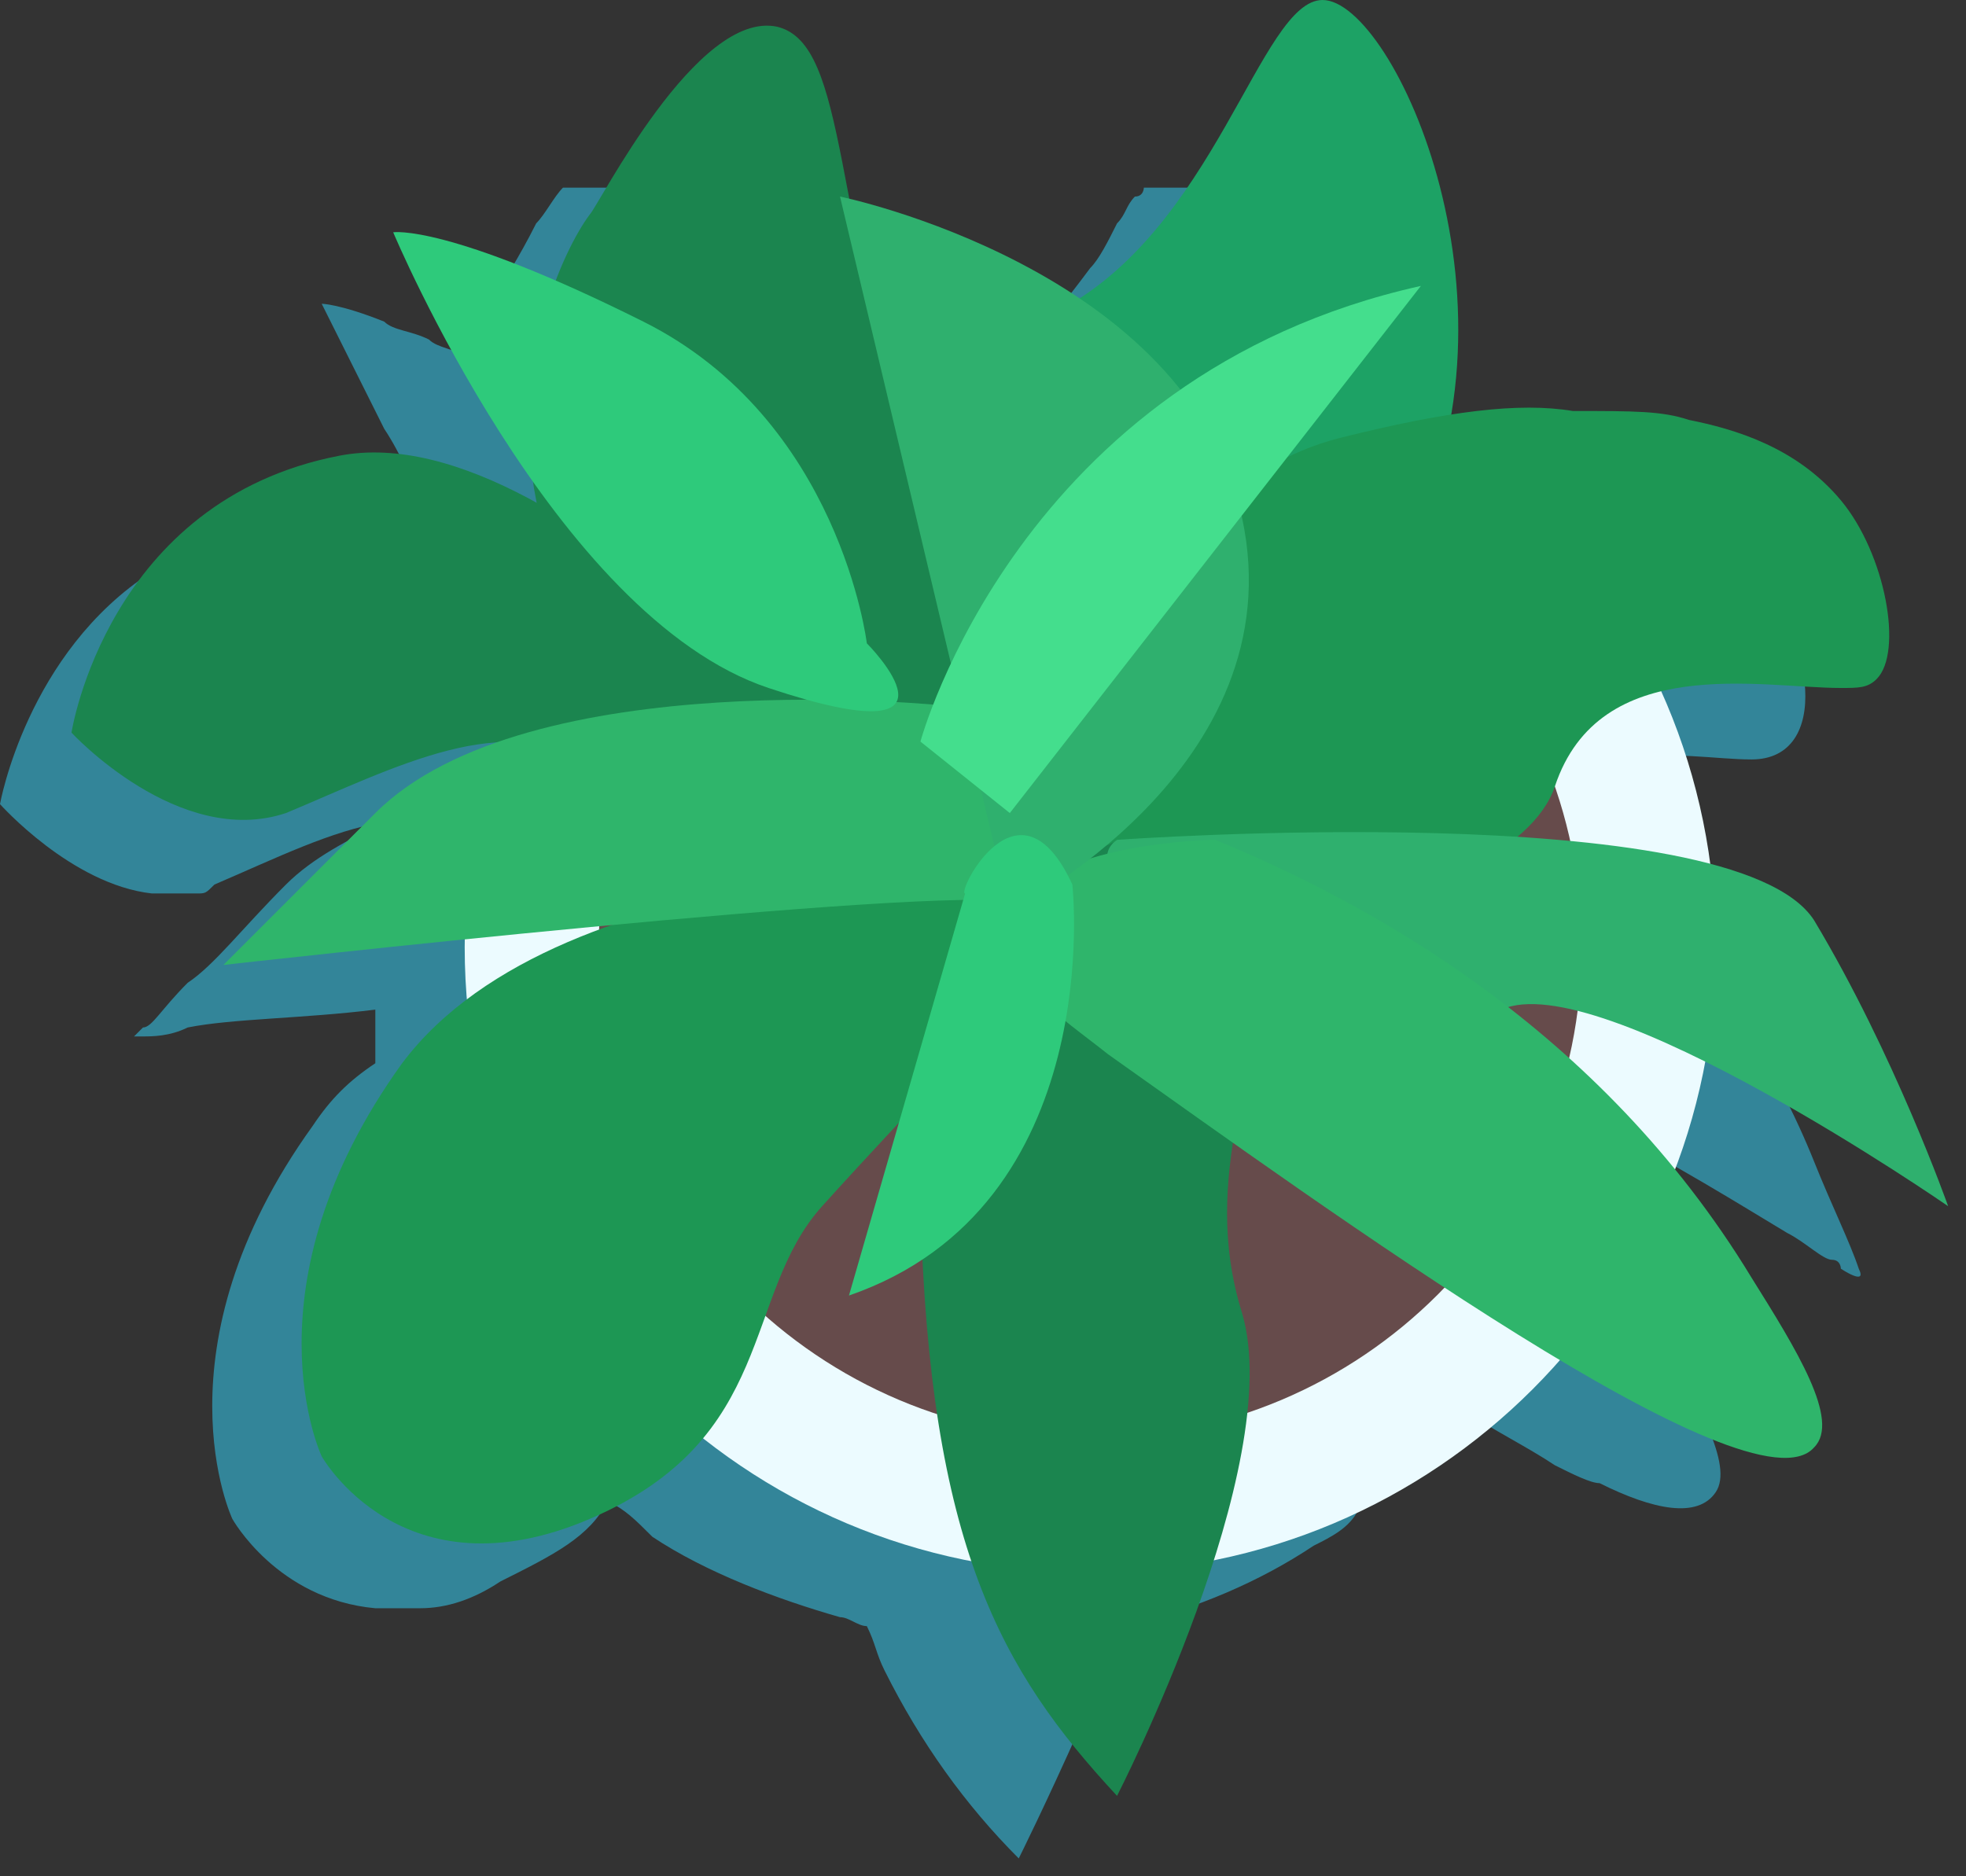 <?xml version="1.0" encoding="utf-8"?>
<svg xmlns="http://www.w3.org/2000/svg" fill="none" height="100%" overflow="visible" preserveAspectRatio="none" style="display: block;" viewBox="0 0 22 21" width="100%">
<rect x="0" y="0" width="22" height="21" fill="#333333" stroke="none"/>
<g id="plant1_12_">
<path d="M20.8 14.2C20.7 13.9 20.5 13.5 20.3 13C20.1 12.5 19.8 11.9 19.4 11.3C19.2 11 18.8 10.8 18.2 10.6C18.2 10.4 18.1 10.2 18.1 10.1C18 9.6 17.8 9.1 17.6 8.6C17.8 8.6 17.9 8.5 18.1 8.5C18.7 8.4 19.2 8.5 19.6 8.5C20.5 8.5 20.3 7.1 19.6 6.4C18.9 5.7 19 6.3 18.2 6.3C18.1 6.3 18.1 6.3 18 6.3C17.8 6.3 17.7 6.2 17.5 6.1C17 5.9 16.3 5.6 15.4 5.6C15.3 5.6 15.3 5.6 15.2 5.6C15.4 4.5 15.2 3.4 14.9 2.5C14.8 2.4 14.8 2.2 14.7 2.1H12.8C12.8 2.1 12.8 2.2 12.7 2.2C12.6 2.3 12.6 2.4 12.5 2.5C12.4 2.7 12.3 2.9 12.2 3C11.9 3.4 11.6 3.8 11.1 4.2C10.8 4 10.4 3.8 10.1 3.6C9.9 3.5 9.7 3.4 9.6 3.4C9 3.2 8.6 3.1 8.5 3C8.5 2.8 8.4 2.6 8.4 2.5C8.4 2.3 8.3 2.2 8.3 2.1H6.3C6.2 2.2 6.1 2.4 6 2.5C5.8 2.9 5.6 3.2 5.6 3.2C5.5 3.4 5.4 3.6 5.2 4C5.1 3.9 4.9 3.9 4.8 3.8C4.6 3.7 4.4 3.7 4.3 3.6C3.8 3.4 3.6 3.4 3.6 3.4C3.6 3.4 3.9 4 4.3 4.8C4.5 5.1 4.6 5.4 4.8 5.7C4.8 5.8 4.9 5.8 4.9 5.9C4.9 6.1 4.9 6.2 5 6.4C4.9 6.4 4.9 6.3 4.8 6.3C4.6 6.2 4.5 6.1 4.3 6.1C3.8 5.9 3.3 5.9 2.9 5.9C2.6 6 2.4 6 2.2 6.1C2 6.2 1.8 6.3 1.7 6.4C0.3 7.3 0 9 0 9C0 9 0.8 9.9 1.7 10C1.9 10 2 10 2.2 10C2.3 10 2.3 10 2.4 9.9C3.1 9.6 3.7 9.3 4.3 9.2C3.9 9.4 3.5 9.6 3.2 9.9C2.7 10.4 2.4 10.8 2.1 11C1.8 11.3 1.7 11.5 1.6 11.5C1.5 11.6 1.5 11.6 1.5 11.6C1.5 11.6 1.5 11.6 1.6 11.6C1.7 11.6 1.9 11.6 2.1 11.5C2.6 11.4 3.4 11.4 4.2 11.3C4.2 11.4 4.2 11.4 4.2 11.5C4.2 11.6 4.2 11.8 4.2 11.9C3.9 12.1 3.7 12.3 3.5 12.6C1.7 15.1 2.6 17 2.6 17C2.6 17 3.1 17.9 4.2 18C4.4 18 4.5 18 4.7 18C5 18 5.3 17.9 5.6 17.7C6.2 17.4 6.6 17.2 6.8 16.8C7 16.9 7.1 17 7.3 17.2C7.9 17.6 8.7 17.9 9.4 18.1C9.5 18.1 9.6 18.2 9.7 18.2C9.8 18.4 9.8 18.5 9.9 18.7C10.3 19.5 10.8 20.2 11.4 20.8C11.4 20.8 11.7 20.2 12.1 19.3C12.2 19 12.4 18.6 12.5 18.2H12.6C13.4 18 14.1 17.7 14.7 17.3C14.9 17.2 15.1 17.1 15.2 16.9C15.6 16.6 16 16.2 16.4 15.8C16.7 16 17.1 16.2 17.4 16.4C17.6 16.5 17.8 16.6 17.9 16.6C18.5 16.9 19 17 19.2 16.7C19.4 16.4 19 15.7 18.5 14.8C18.3 14.5 18.1 14.2 17.9 14C17.8 13.9 17.7 13.8 17.6 13.7C17.7 13.4 17.8 13.1 17.9 12.8C17.9 12.7 17.9 12.6 17.9 12.6C18.7 13 19.5 13.5 20 13.8C20.2 13.9 20.4 14.1 20.5 14.1C20.6 14.1 20.6 14.2 20.6 14.2C20.6 14.2 20.9 14.4 20.8 14.2ZM9 5C8.9 4.7 8.8 4.3 8.8 4L9 5Z" fill="#338599" id="Vector"/>
<path d="M12.2 17.6C16.066 17.6 19.2 14.466 19.2 10.6C19.2 6.734 16.066 3.6 12.2 3.6C8.334 3.6 5.2 6.734 5.2 10.6C5.2 14.466 8.334 17.6 12.2 17.6Z" fill="#ECFBFF" id="Vector_2"/>
<path d="M12.2 16.1C15.238 16.1 17.7 13.637 17.7 10.6C17.7 7.562 15.238 5.1 12.2 5.1C9.162 5.1 6.7 7.562 6.7 10.6C6.7 13.637 9.162 16.1 12.2 16.1Z" fill="#664B4B" id="Vector_3"/>
<g id="Group">
<path d="M12.7 8.5C13.3 8.3 14.8 7.7 15.7 6.2C17.2 3.5 15.6 0 14.8 0C14.1 0 13.6 2.6 11.8 3.5C11.7 3.5 11.7 3.6 11.6 3.6C11 3.7 9.9 5.7 10.1 6.5C10.4 7.3 11.5 8.5 11.5 8.5H12.7Z" fill="#1DA265" id="Vector_4"/>
<path d="M9.7 9.1C7.8 8.6 6.3 7.3 6 5.6C5.7 4.1 6.3 2.8 6.6 2.4C6.7 2.3 7.8 0.1 8.7 0.3C9.5 0.5 9.3 2.4 10.3 5.5C10.7 6.9 11.2 7.9 11.6 8.6L9.7 9.1Z" fill="#1B854F" id="Vector_5"/>
<path d="M10.3 9.5C10.3 9.5 6.4 4.6 3.8 5.1C1.2 5.6 0.8 8.2 0.8 8.2C0.8 8.2 2 9.5 3.2 9.1C4.4 8.6 5.7 7.9 6.6 8.6C7.5 9.3 10 10.2 10 10.2L10.3 9.5Z" fill="#1B854F" id="Vector_6"/>
<path d="M11.5 9.7C11.5 9.7 6.3 9.5 4.5 11.9C2.7 14.4 3.6 16.3 3.6 16.3C3.6 16.3 4.5 17.9 6.6 17C8.7 16.1 8.3 14.5 9.2 13.5C10.1 12.5 12.1 10.4 12.1 10.4C11.5 9.7 11.5 9.7 11.5 9.7Z" fill="#1D9754" id="Vector_7"/>
<path d="M11.3 9.1C11.3 9.1 12.6 5.5 15 4.9C16.2 4.6 17 4.5 17.6 4.6C18.3 4.6 18.6 4.6 18.9 4.7C19.4 4.8 20.1 5 20.6 5.6C21.1 6.2 21.3 7.3 21 7.6C20.9 7.7 20.8 7.7 20.6 7.7C19.7 7.7 17.9 7.3 17.4 8.8C16.9 10.3 12.3 10.8 12.3 10.8L11.3 9.1Z" fill="#1D9754" id="Vector_8"/>
<path d="M12.5 9.4C12.3 9.6 10.2 9.7 10.3 13.5C10.4 17.3 11.2 18.7 12.5 20.1C12.5 20.1 14.4 16.4 13.9 14.7C13.4 13.1 14.2 11.9 13.9 11.2C13.6 10.4 12.5 9.4 12.5 9.4Z" fill="#1B854F" id="Vector_9"/>
<path d="M12.5 9.4C12.5 9.4 19.4 8.9 20.3 10.3C21.2 11.8 21.8 13.5 21.8 13.5C21.8 13.5 17.9 10.8 16.8 11.3C15.6 11.7 13.9 11.2 13.9 11.2C13.9 11.2 11.9 9.8 12.5 9.4Z" fill="#2FB06E" id="Vector_10"/>
<path d="M13.6 9.4C15.3 10.1 17.9 11.5 19.6 14.3C20.1 15.1 20.6 15.9 20.3 16.2C19.6 17 14.8 13.5 12.4 11.8C11.9 11.4 11.1 10.9 11.3 10.3C11.5 9.5 13.3 9.4 13.6 9.4Z" fill="#2FB56B" id="Vector_11"/>
<path d="M10.6 7.9C10.6 7.9 5.9 7.4 4.2 9.1C2.5 10.8 2.5 10.8 2.5 10.8C2.5 10.8 10.5 9.9 11.4 10.1C12.2 10.4 10.6 7.9 10.6 7.9Z" fill="#2FB56B" id="Vector_12"/>
<path d="M11.3 10.2L9.4 2.2C9.4 2.2 13.3 3 13.9 5.8C14.5 8.6 11.3 10.2 11.3 10.2Z" fill="#2FB06E" id="Vector_13"/>
<path d="M10.3 8.3C10.3 8.3 11.4 4.2 15.9 3.2L11.3 9.1L10.3 8.3Z" fill="#44DE8D" id="Vector_14"/>
<path d="M9.7 7.2C9.7 7.2 9.4 4.7 7.2 3.6C5 2.5 4.4 2.6 4.4 2.6C4.4 2.6 6.2 6.9 8.6 7.7C11 8.5 9.7 7.2 9.7 7.2Z" fill="#2ECA7B" id="Vector_15"/>
<path d="M12 9.9C12 9.9 12.4 13.5 9.5 14.5L10.8 10C10.7 10 11.4 8.6 12 9.9Z" fill="#2ECA7B" id="Vector_16"/>
</g>
</g>
</svg>